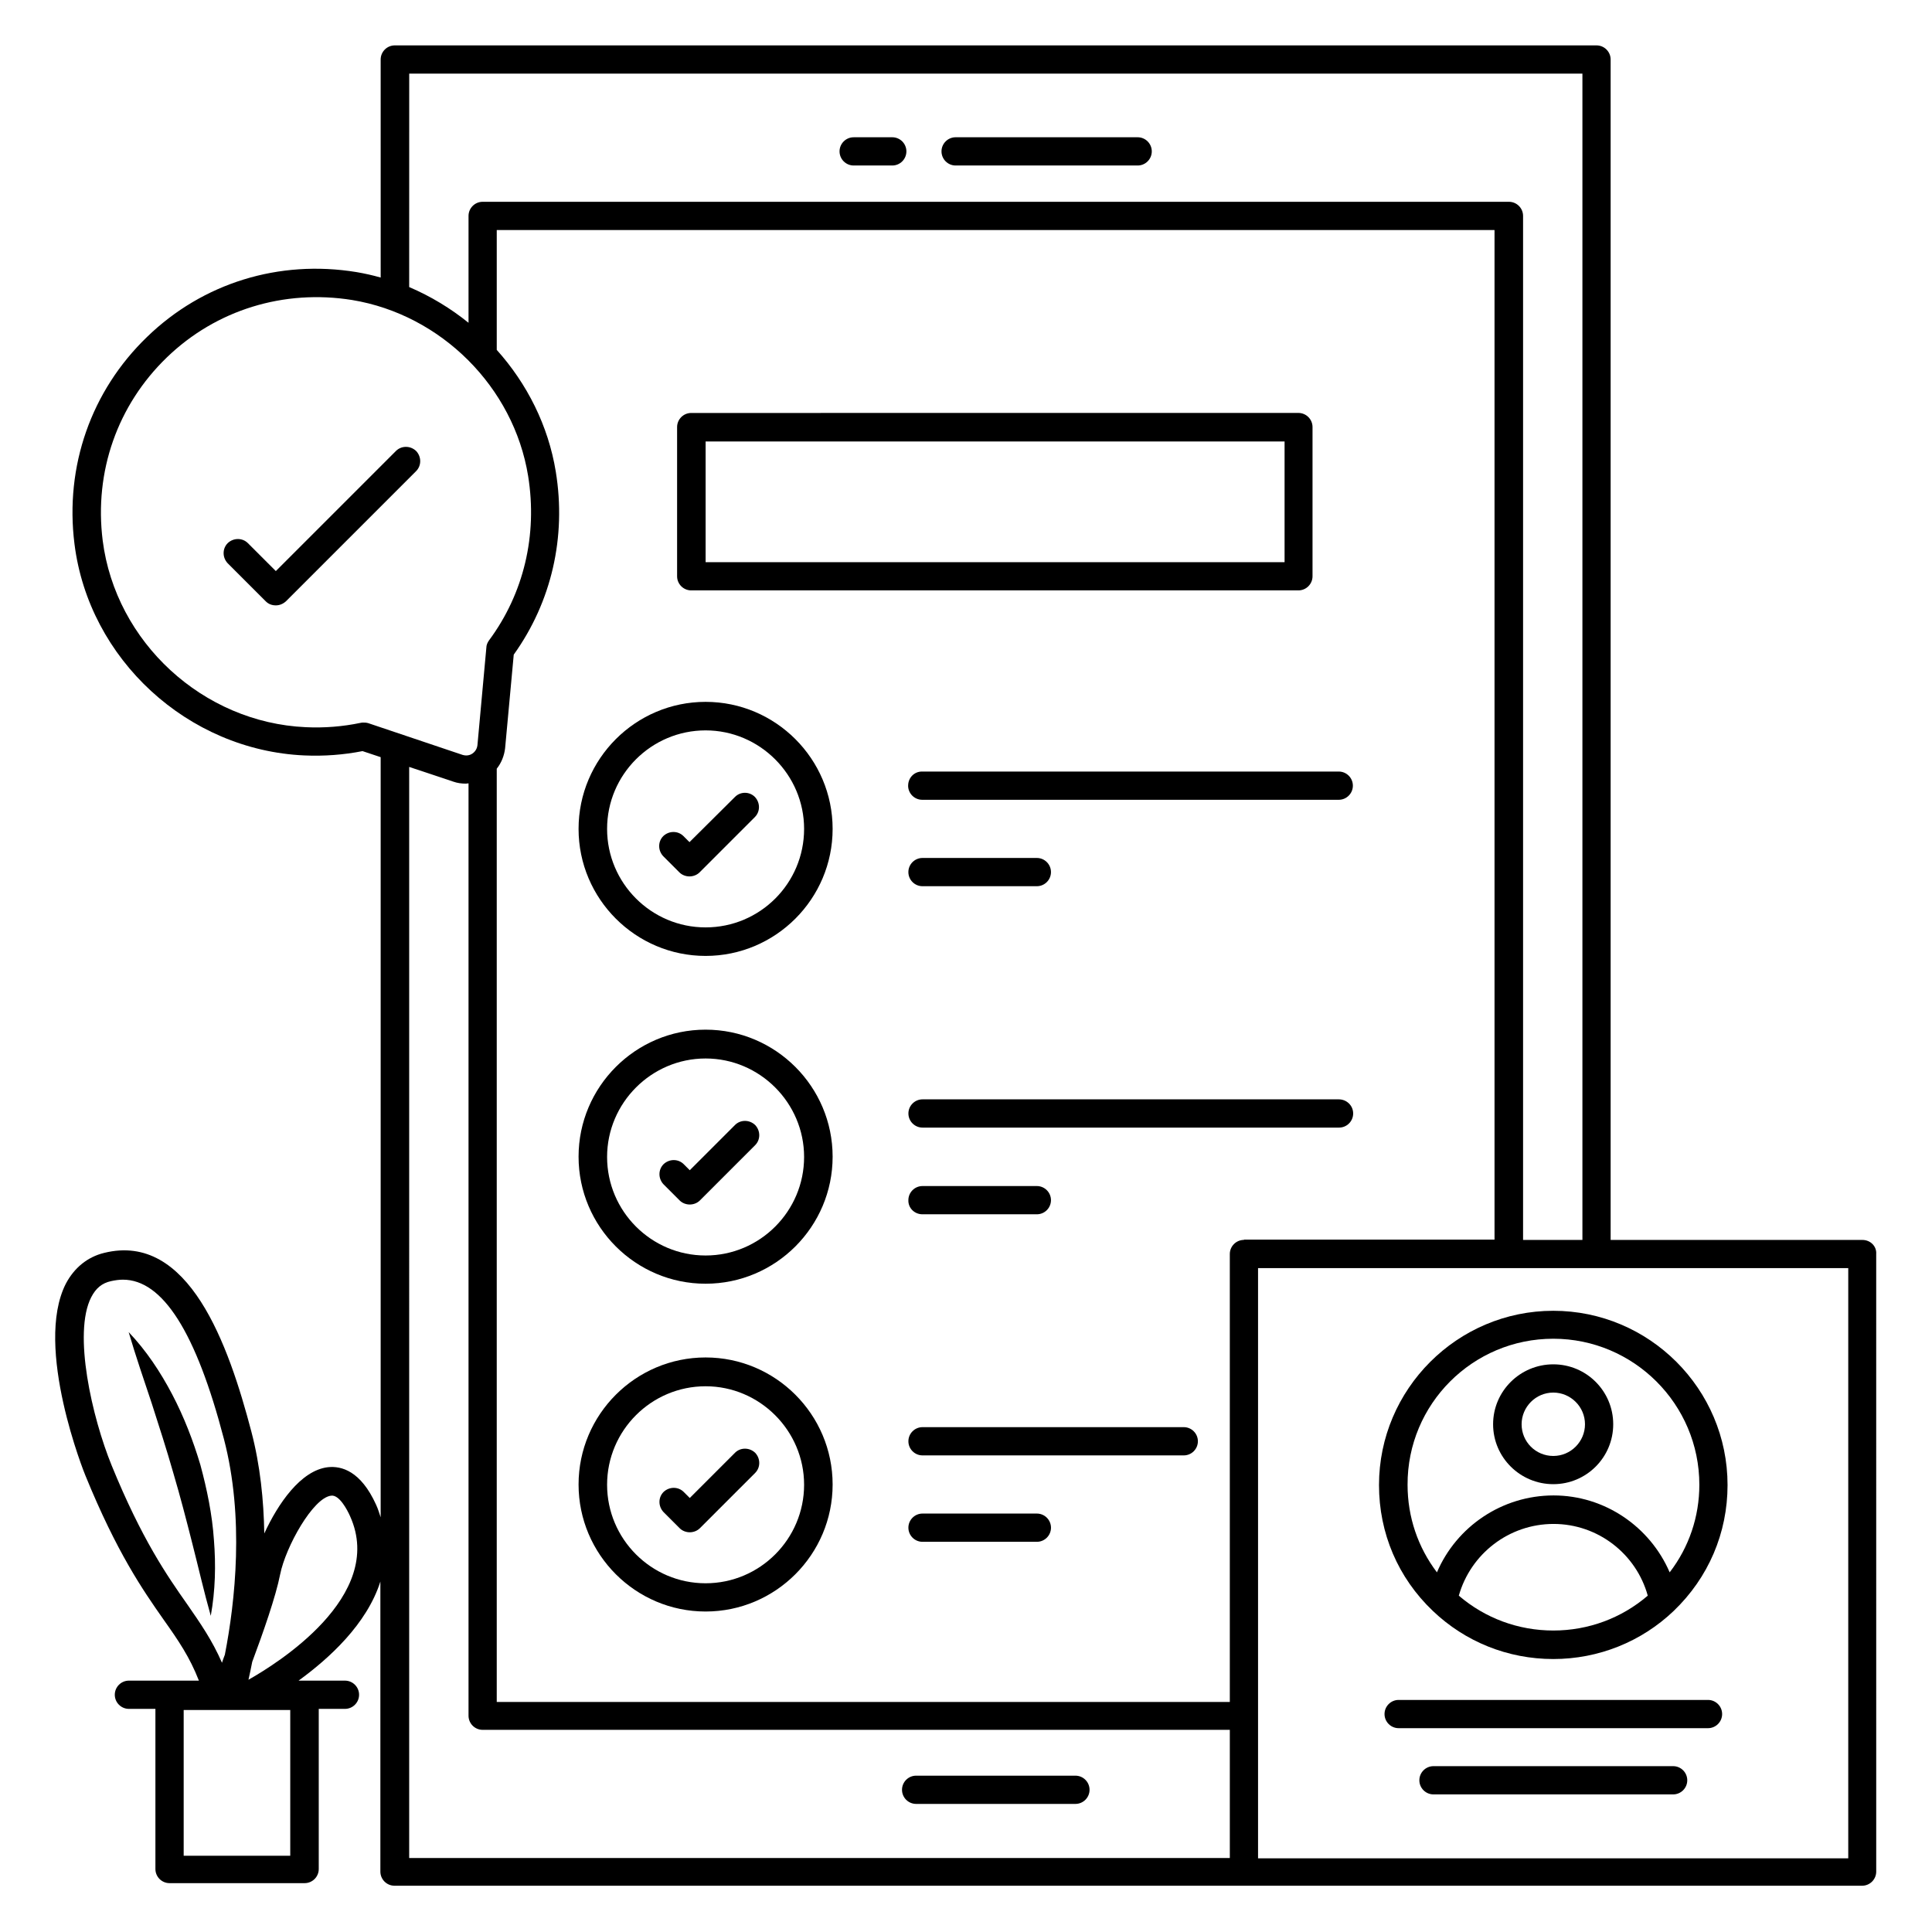 <?xml version="1.0" encoding="UTF-8"?>
<!-- Uploaded to: SVG Repo, www.svgrepo.com, Generator: SVG Repo Mixer Tools -->
<svg fill="#000000" width="800px" height="800px" version="1.1" viewBox="144 144 512 512" xmlns="http://www.w3.org/2000/svg">
 <g>
  <path d="m397.25 187.86h48.242c2.062 0 3.742-1.68 3.742-3.742s-1.68-3.742-3.742-3.742h-48.242c-2.062 0-3.742 1.68-3.742 3.742 0.004 2.062 1.68 3.742 3.742 3.742z"/>
  <path d="m370.23 187.86h10.23c2.062 0 3.742-1.68 3.742-3.742s-1.68-3.742-3.742-3.742l-10.23 0.004c-2.062 0-3.742 1.68-3.742 3.742 0.004 2.059 1.684 3.738 3.742 3.738z"/>
  <path d="m429 614.57h-42.215c-2.062 0-3.742 1.68-3.742 3.742s1.68 3.742 3.742 3.742h42.215c2.062 0 3.742-1.68 3.742-3.742s-1.68-3.742-3.742-3.742z"/>
  <path d="m330.99 330c-18.551 0-33.664 15.113-33.664 33.664 0 18.551 15.113 33.664 33.664 33.664 18.551 0 33.664-15.113 33.664-33.664 0-18.551-15.113-33.664-33.664-33.664zm0 59.77c-14.426 0-26.105-11.754-26.105-26.105 0-14.426 11.754-26.105 26.105-26.105 14.352 0 26.105 11.754 26.105 26.105 0 14.426-11.68 26.105-26.105 26.105z"/>
  <path d="m384.66 352.21c0 2.062 1.68 3.742 3.742 3.742h110.38c2.062 0 3.742-1.68 3.742-3.742s-1.68-3.742-3.742-3.742h-110.3c-2.137-0.078-3.816 1.602-3.816 3.742z"/>
  <path d="m388.47 371.37c-2.062 0-3.742 1.68-3.742 3.742s1.68 3.742 3.742 3.742h30.305c2.062 0 3.742-1.68 3.742-3.742s-1.68-3.742-3.742-3.742z"/>
  <path d="m338.78 355.19-12.059 11.984-1.602-1.602c-1.449-1.449-3.816-1.449-5.344 0-1.449 1.449-1.449 3.816 0 5.344l4.273 4.273c0.688 0.688 1.68 1.07 2.672 1.07s1.984-0.383 2.672-1.07l14.656-14.656c1.449-1.449 1.449-3.816 0-5.344-1.453-1.453-3.82-1.453-5.269 0z"/>
  <path d="m330.99 416.87c-18.551 0-33.664 15.113-33.664 33.664s15.113 33.664 33.664 33.664c18.551 0 33.664-15.113 33.664-33.664 0-18.547-15.113-33.664-33.664-33.664zm0 59.848c-14.426 0-26.105-11.754-26.105-26.105s11.754-26.105 26.105-26.105c14.352 0 26.105 11.754 26.105 26.105s-11.68 26.105-26.105 26.105z"/>
  <path d="m498.78 435.34h-110.3c-2.062 0-3.742 1.68-3.742 3.742s1.68 3.742 3.742 3.742h110.38c2.062 0 3.742-1.68 3.742-3.742s-1.68-3.742-3.816-3.742z"/>
  <path d="m388.47 465.8h30.305c2.062 0 3.742-1.68 3.742-3.742s-1.68-3.742-3.742-3.742h-30.305c-2.062 0-3.742 1.68-3.742 3.742-0.074 2.062 1.605 3.742 3.742 3.742z"/>
  <path d="m338.78 442.14-11.984 11.984-1.602-1.602c-1.449-1.449-3.816-1.449-5.344 0-1.449 1.449-1.449 3.816 0 5.344l4.273 4.273c0.688 0.688 1.68 1.07 2.672 1.07 0.992 0 1.984-0.383 2.672-1.07l14.656-14.656c1.449-1.449 1.449-3.816 0-5.344-1.527-1.453-3.894-1.453-5.344 0z"/>
  <path d="m330.99 503.74c-18.551 0-33.664 15.113-33.664 33.664 0 18.551 15.113 33.664 33.664 33.664 18.551 0 33.664-15.113 33.664-33.664 0-18.551-15.113-33.664-33.664-33.664zm0 59.844c-14.426 0-26.105-11.754-26.105-26.105 0-14.426 11.754-26.105 26.105-26.105 14.352 0 26.105 11.754 26.105 26.105 0 14.352-11.68 26.105-26.105 26.105z"/>
  <path d="m457.71 522.21h-69.234c-2.062 0-3.742 1.68-3.742 3.742s1.68 3.742 3.742 3.742h69.234c2.062 0 3.742-1.68 3.742-3.742s-1.68-3.742-3.742-3.742z"/>
  <path d="m418.78 545.11h-30.305c-2.062 0-3.742 1.68-3.742 3.742s1.68 3.742 3.742 3.742h30.305c2.062 0 3.742-1.68 3.742-3.742-0.004-2.062-1.68-3.742-3.742-3.742z"/>
  <path d="m338.78 529-11.984 11.984-1.602-1.602c-1.449-1.449-3.816-1.449-5.344 0-1.449 1.449-1.449 3.816 0 5.344l4.273 4.273c0.688 0.688 1.68 1.07 2.672 1.07 0.992 0 1.984-0.383 2.672-1.07l14.656-14.656c1.449-1.449 1.449-3.816 0-5.344-1.527-1.449-3.894-1.449-5.344 0z"/>
  <path d="m327.18 300.46h160.91c2.062 0 3.742-1.68 3.742-3.742v-39.543c0-2.062-1.68-3.742-3.742-3.742l-160.91 0.008c-2.062 0-3.742 1.68-3.742 3.742v39.543c0 2.055 1.68 3.734 3.742 3.734zm3.816-39.465h153.43v31.984h-153.43z"/>
  <path d="m637.55 472.59h-66.715v-312.82c0-2.062-1.68-3.742-3.742-3.742h-318.47c-2.062 0-3.742 1.68-3.742 3.742l0.004 57.785c-2.137-0.609-4.199-1.07-6.414-1.449-20.531-3.359-40.762 2.898-55.492 17.176-14.809 14.273-21.832 34.273-19.238 54.883 3.816 30.535 30 54.656 60.914 56.031 5.191 0.23 10.383-0.152 15.418-1.145l4.809 1.602v201.45c-0.383-1.145-0.688-2.215-1.223-3.359-4.047-8.93-9.16-10.305-12.746-9.922-7.25 0.84-13.281 9.77-16.871 17.559-0.152-8.777-1.07-18.016-3.434-27.023-6.031-22.977-16.566-52.898-39.008-47.328-4.426 1.07-7.938 3.969-10.152 8.168-8.551 16.793 5.039 50.535 5.191 50.84 8.32 20.383 15.191 30.305 20.762 38.242 3.894 5.496 6.871 9.848 9.312 16.105h-7.781-0.078-10.688c-2.062 0-3.742 1.68-3.742 3.742s1.68 3.742 3.742 3.742h7.023v42.441c0 2.062 1.68 3.742 3.742 3.742h35.801c2.062 0 3.742-1.68 3.742-3.742v-42.441h6.945c2.062 0 3.742-1.68 3.742-3.742s-1.68-3.742-3.742-3.742h-10.688-0.078-1.527c8.09-5.879 18.09-14.961 21.68-26.258v76.867c0 2.062 1.68 3.742 3.742 3.742h388.93c2.062 0 3.742-1.68 3.742-3.742l-0.004-163.66c0.152-2.059-1.523-3.738-3.664-3.738zm-463.96 59.77c-5.191-12.746-10.305-35.039-5.418-44.578 1.223-2.367 2.824-3.742 5.266-4.273 1.07-0.23 2.137-0.383 3.129-0.383 10.535 0 19.391 13.895 26.793 42.289 5.418 20.84 2.977 42.977 0.23 57.098-0.305 0.762-0.535 1.449-0.762 2.137-2.594-5.953-5.727-10.457-9.16-15.418-5.422-7.711-12.062-17.254-20.078-36.871zm47.328 103.43h-28.242v-38.625h28.242zm-11.07-46.641c0.305-1.449 0.688-3.055 0.992-4.734 2.824-7.559 6.258-17.328 7.406-23.207 1.449-7.25 8.703-20.305 13.512-20.84 2.137-0.305 4.273 3.742 5.039 5.496 9.539 21.223-19.773 39.238-26.949 43.285zm42.598-425.64h310.91v309.08h-15.727v-271.37c0-2.062-1.68-3.742-3.742-3.742h-271.98c-2.062 0-3.742 1.68-3.742 3.742v28.32c-4.734-3.816-10-7.023-15.727-9.465zm221.21 309.08c-2.062 0-3.742 1.68-3.742 3.742v118.7h-194.27v-247.32c1.223-1.527 1.984-3.434 2.215-5.418l2.289-24.809c10-13.969 13.969-31.145 11.145-48.473-1.984-12.215-7.633-23.359-15.648-32.289v-31.758h264.42v267.55l-66.41-0.004zm-233.36-137.1c-0.23 0-0.535 0-0.762 0.078-4.734 0.992-9.617 1.375-14.504 1.145-27.25-1.223-50.383-22.52-53.816-49.465-2.289-18.242 3.894-35.879 17.023-48.551 13.055-12.594 30.992-18.09 49.082-15.191 23.586 3.894 42.824 23.055 46.641 46.641 2.519 15.648-1.145 31.145-10.383 43.586-0.383 0.535-0.688 1.223-0.688 1.91l-2.367 25.879c-0.152 1.223-0.918 1.91-1.375 2.215-0.457 0.305-1.375 0.688-2.594 0.305l-24.961-8.398c-0.531-0.152-0.914-0.152-1.297-0.152zm12.141 11.754 11.68 3.894c1.07 0.383 2.215 0.535 3.359 0.535 0.23 0 0.457-0.078 0.688-0.078v247.09c0 2.062 1.68 3.742 3.742 3.742h198.01v33.969h-217.48zm381.37 289.23h-156.41v-156.41h156.41z"/>
  <path d="m555.64 583.66c11.984 0 23.359-4.582 31.906-12.746 9.238-8.855 14.273-20.688 14.273-33.359 0-25.496-20.762-46.184-46.184-46.184-25.418 0-46.184 20.762-46.184 46.184 0 12.746 5.039 24.578 14.273 33.359 8.555 8.164 19.855 12.746 31.914 12.746zm-25.039-16.793c3.129-11.07 13.281-19.008 25.113-19.008 11.754 0 21.906 7.938 24.961 19.008-6.945 5.953-15.727 9.238-25.039 9.238-9.309-0.004-18.086-3.285-25.035-9.238zm25.039-68.09c21.297 0 38.703 17.328 38.703 38.703 0 8.473-2.75 16.566-7.863 23.207-5.191-12.062-17.176-20.383-30.762-20.383-13.664 0-25.727 8.246-30.914 20.383-5.039-6.641-7.785-14.656-7.785-23.207-0.078-21.375 17.246-38.703 38.621-38.703z"/>
  <path d="m555.64 537.32c8.777 0 15.879-7.098 15.879-15.879 0-8.777-7.098-15.879-15.879-15.879-8.777 0-15.953 7.098-15.953 15.879s7.176 15.879 15.953 15.879zm0-24.273c4.582 0 8.398 3.742 8.398 8.398 0 4.582-3.742 8.398-8.398 8.398s-8.398-3.742-8.398-8.398c0.004-4.582 3.742-8.398 8.398-8.398z"/>
  <path d="m596.64 594.5h-81.984c-2.062 0-3.742 1.68-3.742 3.742s1.68 3.742 3.742 3.742h81.984c2.062 0 3.742-1.68 3.742-3.742s-1.68-3.742-3.742-3.742z"/>
  <path d="m587.4 612.05h-63.512c-2.062 0-3.742 1.68-3.742 3.742s1.68 3.742 3.742 3.742h63.512c2.062 0 3.742-1.68 3.742-3.742s-1.68-3.742-3.742-3.742z"/>
  <path d="m248.93 263.51-31.832 31.832-7.406-7.406c-1.449-1.449-3.816-1.449-5.344 0-1.449 1.449-1.449 3.816 0 5.344l10.078 10.078c0.762 0.762 1.68 1.07 2.672 1.07 0.992 0 1.91-0.383 2.672-1.07l34.504-34.504c1.449-1.449 1.449-3.816 0-5.344-1.527-1.449-3.894-1.449-5.344 0z"/>
  <path d="m200.69 552.06c-0.457-6.719-1.832-13.359-3.586-19.848-1.91-6.414-4.352-12.746-7.481-18.703-3.129-5.953-6.871-11.602-11.527-16.488 1.91 6.488 4.047 12.672 6.106 18.855 1.984 6.184 3.969 12.289 5.727 18.473 1.832 6.184 3.434 12.367 5.039 18.703 1.602 6.258 3.055 12.672 4.887 19.16 1.219-6.719 1.371-13.438 0.836-20.152z"/>
 </g>
</svg>